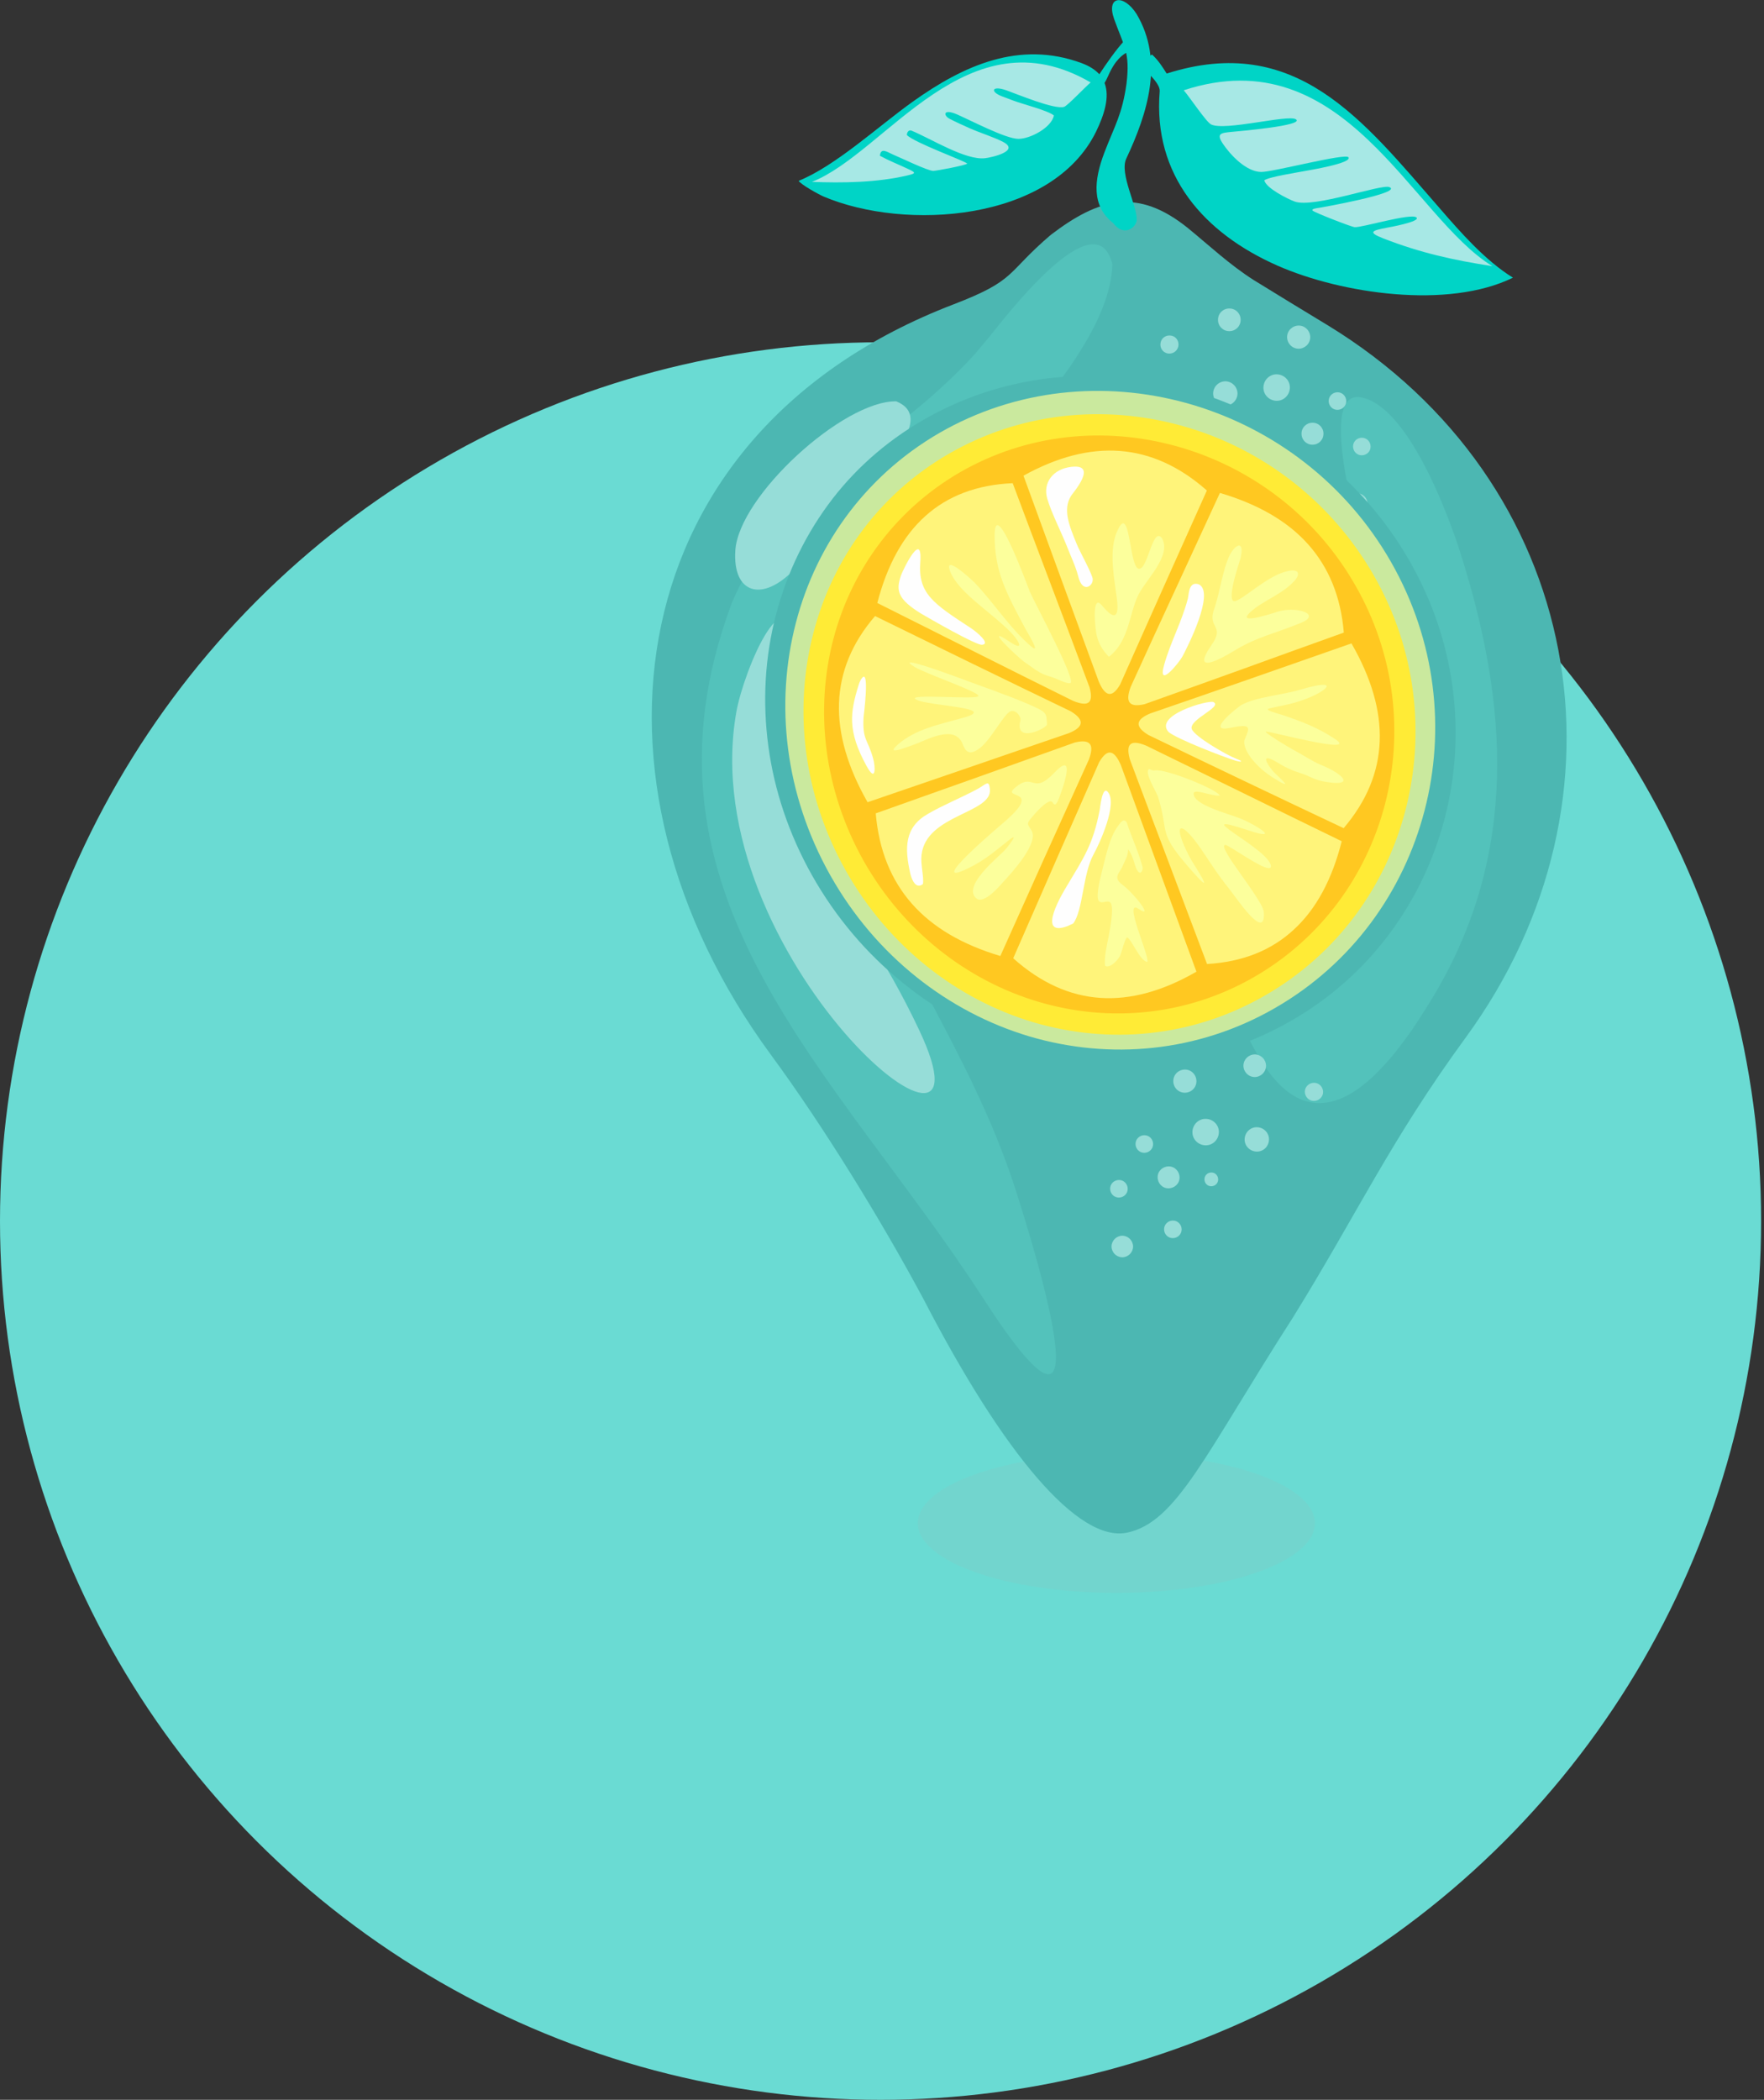 <svg width="268" height="319" viewBox="0 0 268 319" fill="none" xmlns="http://www.w3.org/2000/svg">
<rect x="0" y="0" width="268" height="319" fill="#333333" stroke="none"/>
<ellipse cx="133.78" cy="185.5" rx="133.78" ry="133.5" fill="#6ADBD3"/>
<g clip-path="url(#clip0_41_162)">
<g style="mix-blend-mode:multiply">
<path d="M169.61 241.99C186.269 241.99 199.774 237.252 199.774 231.407C199.774 225.562 186.269 220.824 169.61 220.824C152.952 220.824 139.447 225.562 139.447 231.407C139.447 237.252 152.952 241.99 169.61 241.99Z" fill="#7BD1CB" fill-opacity="0.5"/>
</g>
<path fill-rule="evenodd" clip-rule="evenodd" d="M159.618 35.701C152.744 41.575 154.542 42.527 144.813 46.258C94.03 65.757 86.549 118.619 117.082 160.184C125.119 171.111 133.895 185.398 140.293 197.33C152.506 220.957 163.874 234.397 171.249 232.836C178.81 231.222 183.066 220.957 196.443 200.134C206.224 184.339 211.22 173.307 222.667 157.644C249.288 121.238 240.617 73.138 201.704 49.406C197.923 47.104 194.196 44.855 190.442 42.527C186.767 40.172 183.859 37.421 180.502 34.669C172.835 28.478 166.993 30.066 159.618 35.701Z" fill="#4CB7B2"/>
<path fill-rule="evenodd" clip-rule="evenodd" d="M150.233 51.258C152.268 48.797 166.491 29.88 169.002 40.146C168.5 57.661 136.354 80.652 130.485 99.146C122.079 131.636 144.179 149.283 154.304 180.768C157.767 191.562 168.447 226.751 149.387 197.251C127.022 162.644 94.612 136.107 111.161 91.659C118.642 73.853 135.164 68.111 148.197 53.692L150.233 51.258Z" fill="#53C2BB"/>
<path fill-rule="evenodd" clip-rule="evenodd" d="M121.391 99.966C120.043 84.727 112.985 101.871 111.874 108.142C105.265 145.447 152.903 184.577 139.658 156.506C128.82 133.567 121.576 135.314 121.55 107.083C121.55 104.676 121.497 102.374 121.391 99.966Z" fill="#96DDD8"/>
<path fill-rule="evenodd" clip-rule="evenodd" d="M206.991 84.118C210.454 107.427 200.937 109.385 190.6 127.27C184.097 138.515 184.732 149.839 191.473 160.924C201.043 176.693 212.172 160.713 217.777 151.347C230.757 129.704 229.197 106.898 221.795 83.748C219.944 77.954 213.838 61.629 206.753 60.359C200.117 59.169 206.356 80.308 206.991 84.118Z" fill="#53C2BB"/>
<path fill-rule="evenodd" clip-rule="evenodd" d="M136.169 60.968C128.132 60.836 112.218 75.361 111.716 83.642C111.293 90.203 115.813 91.579 120.704 86.473C124.246 82.769 127.683 77.821 131.543 73.641C134.107 70.837 142.17 63.455 136.169 60.968Z" fill="#96DDD8"/>
<path fill-rule="evenodd" clip-rule="evenodd" d="M195.967 58.904C195.941 60.015 195.042 60.915 193.931 60.889C192.821 60.862 191.922 59.962 191.949 58.851C191.975 57.74 192.874 56.84 193.984 56.867C195.095 56.893 195.993 57.793 195.967 58.904ZM201.069 65.915C201.069 66.841 200.302 67.582 199.377 67.556C198.452 67.556 197.712 66.788 197.738 65.862C197.738 64.936 198.505 64.196 199.43 64.222C200.355 64.222 201.096 64.989 201.069 65.915ZM188.01 59.804C187.983 60.809 187.164 61.629 186.133 61.629C185.128 61.603 184.309 60.783 184.309 59.751C184.335 58.745 185.155 57.925 186.186 57.925C187.19 57.952 188.01 58.772 188.01 59.804ZM188.486 48.612C188.486 49.565 187.692 50.332 186.741 50.306C185.789 50.306 185.022 49.512 185.049 48.559C185.049 47.607 185.842 46.84 186.794 46.866C187.745 46.866 188.512 47.66 188.486 48.612ZM179.048 52.343C179.048 53.11 178.413 53.718 177.647 53.718C176.88 53.718 176.272 53.084 176.299 52.316C176.299 51.549 176.933 50.941 177.7 50.967C178.466 50.967 179.048 51.575 179.048 52.343ZM207.784 76.604C207.784 77.504 207.044 78.218 206.118 78.218C205.22 78.218 204.506 77.477 204.506 76.551C204.506 75.652 205.246 74.938 206.171 74.938C207.07 74.938 207.784 75.678 207.784 76.604ZM208.233 67.847C208.233 68.588 207.625 69.17 206.885 69.17C206.145 69.17 205.563 68.561 205.563 67.82C205.563 67.08 206.171 66.498 206.911 66.498C207.652 66.498 208.233 67.106 208.233 67.847ZM193.931 66.021C193.931 66.603 193.456 67.053 192.874 67.053C192.292 67.053 191.843 66.577 191.843 65.995C191.843 65.413 192.319 64.963 192.9 64.963C193.482 64.963 193.931 65.439 193.931 66.021ZM199.853 73.773C199.853 74.514 199.245 75.096 198.505 75.096C197.765 75.096 197.183 74.488 197.183 73.747C197.183 73.006 197.791 72.424 198.531 72.424C199.271 72.424 199.853 73.032 199.853 73.773ZM199.06 51.231C199.06 52.21 198.24 52.978 197.289 52.978C196.311 52.978 195.544 52.157 195.544 51.205C195.544 50.226 196.363 49.459 197.315 49.459C198.293 49.459 199.06 50.279 199.06 51.231ZM204.532 60.941C204.532 61.682 203.924 62.264 203.184 62.264C202.444 62.264 201.862 61.656 201.862 60.915C201.862 60.174 202.47 59.592 203.21 59.592C203.951 59.592 204.532 60.201 204.532 60.941Z" fill="#96DDD8"/>
<path fill-rule="evenodd" clip-rule="evenodd" d="M181.797 69.143C201.466 66.577 177.858 62.74 169.505 62.476C163.662 62.291 157.952 62.714 152.401 63.561C154.198 65.413 155.308 66.603 155.308 66.603L156.472 71.683C160.834 70.995 166.068 70.44 172.545 69.937C175.691 69.699 178.651 69.487 181.797 69.143Z" fill="#96DDD8"/>
<path fill-rule="evenodd" clip-rule="evenodd" d="M172.677 2.126C170.694 -0.969 168.024 -0.599 169.267 2.894C170.747 7.047 171.725 7.894 171.144 12.736C170.483 17.392 169.399 18.98 167.813 23.107C166.174 27.393 165.804 31.282 169.134 33.902C170.774 36.098 172.65 34.51 172.703 33.426C172.783 31.256 170.033 26.361 171.117 24.086C174.369 17.154 176.88 9.217 172.677 2.126Z" fill="#00D4C6"/>
<path d="M141.403 63.164C147.431 59.883 153.907 57.978 160.464 57.343C167.469 56.655 174.58 57.423 181.348 59.433C188.221 61.497 194.751 64.857 200.514 69.408C205.907 73.668 210.586 78.986 214.155 85.229C217.671 91.368 219.812 97.876 220.685 104.411C221.583 111.131 221.16 117.904 219.495 124.307C217.829 130.71 214.921 136.795 210.903 142.113C207.017 147.246 202.074 151.691 196.152 155.077C190.151 158.543 183.674 160.58 177.145 161.348C170.192 162.141 163.107 161.48 156.313 159.443C149.44 157.379 142.884 153.966 137.121 149.283C131.701 144.891 126.996 139.414 123.374 132.985C119.832 126.688 117.637 120.048 116.739 113.407C115.813 106.581 116.21 99.781 117.902 93.352C119.567 86.976 122.475 80.97 126.52 75.731C130.432 70.678 135.455 66.392 141.403 63.164ZM163.53 61.841C157.608 62.423 151.713 64.143 146.188 67.159C140.584 70.202 135.878 74.276 132.204 79.038C128.344 84.012 125.568 89.727 123.982 95.812C122.396 101.898 121.999 108.353 122.898 114.809C123.744 120.974 125.753 127.138 129.005 132.906C132.204 138.568 136.275 143.357 140.927 147.14C145.607 150.923 150.894 153.702 156.445 155.368C162.05 157.035 168.024 157.591 173.972 156.903C179.894 156.215 185.763 154.337 191.288 151.162C196.839 147.96 201.518 143.754 205.193 138.885C209.026 133.805 211.802 128.011 213.388 121.926C214.974 115.841 215.371 109.438 214.525 103.088C213.705 97.029 211.723 91.024 208.524 85.415C205.378 79.938 201.36 75.334 196.76 71.683C192.081 67.979 186.767 65.228 181.216 63.561C175.558 61.867 169.531 61.233 163.53 61.841Z" fill="#4CB7B2"/>
<path fill-rule="evenodd" clip-rule="evenodd" d="M143.782 65.175C155.573 58.772 169.055 57.872 181.269 61.523C193.456 65.175 204.479 73.376 211.326 85.362C218.173 97.347 219.627 110.893 216.428 123.143C213.23 135.419 205.431 146.399 193.693 153.146C181.982 159.893 168.553 161.057 156.34 157.432C144.126 153.781 133.076 145.288 126.15 132.985C119.223 120.683 117.717 106.898 120.915 94.622C124.088 82.372 131.992 71.604 143.782 65.175Z" fill="#CAE99E"/>
<path fill-rule="evenodd" clip-rule="evenodd" d="M145.104 68.403C156.207 62.344 168.897 61.497 180.423 64.937C191.896 68.35 202.232 76.128 208.709 87.399C215.186 98.696 216.534 111.475 213.547 123.011C210.56 134.599 203.184 144.944 192.134 151.267C181.083 157.617 168.447 158.702 156.948 155.289C145.448 151.85 135.032 143.859 128.502 132.271C121.973 120.683 120.572 107.692 123.585 96.13C126.573 84.594 134.001 74.461 145.104 68.403Z" fill="#FFEB36"/>
<path fill-rule="evenodd" clip-rule="evenodd" d="M146.717 71.26C157.053 65.624 168.87 64.831 179.577 68.032C190.283 71.233 199.932 78.43 205.933 88.96C211.961 99.49 213.203 111.396 210.427 122.138C207.625 132.932 200.752 142.563 190.468 148.463C180.185 154.363 168.394 155.368 157.688 152.167C146.981 148.966 137.279 141.531 131.199 130.763C125.145 119.968 123.797 107.904 126.599 97.135C129.401 86.394 136.38 76.922 146.717 71.26Z" fill="#FFC821"/>
<path fill-rule="evenodd" clip-rule="evenodd" d="M166.94 103.565C167.813 105.575 168.844 106.316 170.192 103.961C172.386 99.014 174.58 94.119 176.774 89.198C178.969 84.303 181.163 79.409 183.357 74.514C175.03 67.159 165.724 66.603 155.494 72.265C157.397 77.477 159.3 82.689 161.204 87.902C163.134 93.114 165.01 98.352 166.94 103.565ZM171.778 104.358C171.038 106.369 171.276 107.586 173.893 106.978C178.942 105.178 183.991 103.379 189.041 101.554C194.09 99.728 199.113 97.903 204.162 96.103C203.713 90.627 201.862 86.182 198.716 82.663C195.57 79.144 191.076 76.578 185.34 74.885C183.066 79.806 180.819 84.7 178.546 89.621C176.272 94.516 174.025 99.437 171.778 104.358ZM174.765 108.38C172.809 109.2 172.122 110.232 174.475 111.661C179.418 114.042 184.362 116.423 189.305 118.778C194.249 121.132 199.192 123.487 204.136 125.815C211.168 117.561 211.326 108.168 205.325 97.744C200.223 99.516 195.147 101.316 190.045 103.088C184.97 104.861 179.867 106.634 174.765 108.38ZM174.131 113.274C172.122 112.454 170.906 112.639 171.646 115.338C173.602 120.524 175.532 125.709 177.515 130.895C179.471 136.054 181.427 141.266 183.383 146.452C188.803 146.135 193.191 144.362 196.575 141.214C199.985 138.092 202.391 133.567 203.845 127.8C198.901 125.392 193.958 122.984 189.014 120.55C184.071 118.116 179.074 115.709 174.131 113.274ZM170.271 116.185C169.372 114.174 168.368 113.433 166.993 115.788C164.825 120.735 162.631 125.709 160.463 130.657C158.296 135.631 156.102 140.605 153.934 145.579C162.288 153.04 171.593 153.49 181.771 147.616C179.841 142.378 177.938 137.113 176.008 131.874C174.104 126.635 172.175 121.423 170.271 116.185ZM165.433 115.391C166.174 113.38 165.936 112.163 163.292 112.798C158.243 114.597 153.194 116.396 148.171 118.196C143.122 119.995 138.072 121.767 133.049 123.566C133.525 129.149 135.376 133.7 138.548 137.298C141.72 140.896 146.215 143.515 151.978 145.235C154.225 140.261 156.445 135.261 158.692 130.287C160.939 125.313 163.186 120.365 165.433 115.391ZM162.42 111.369C164.376 110.549 165.063 109.517 162.684 108.062C157.741 105.681 152.771 103.273 147.827 100.866C142.884 98.458 137.914 96.024 132.944 93.59C125.912 101.765 125.753 111.237 131.807 121.873C136.909 120.127 141.985 118.381 147.087 116.635C152.189 114.888 157.291 113.116 162.42 111.369ZM163.028 106.475C165.063 107.295 166.253 107.11 165.539 104.438C163.609 99.252 161.653 94.093 159.697 88.907C157.741 83.748 155.784 78.562 153.855 73.403C148.409 73.641 143.994 75.334 140.61 78.377C137.2 81.42 134.768 85.864 133.287 91.606C138.231 94.093 143.227 96.58 148.171 99.067C153.114 101.554 158.058 104.014 163.028 106.475Z" fill="#FFF47A"/>
<path fill-rule="evenodd" clip-rule="evenodd" d="M163.054 140.288C164.535 138.356 164.508 132.774 166.121 129.837C167.02 128.223 169.875 122.058 168.289 120.286C167.443 119.333 167.125 122.826 167.072 123.064C166.041 128.382 164.64 130.313 162.023 134.705C161.653 135.314 157.212 142.563 162.208 140.684L163.054 140.288ZM140.214 134.308C140.399 133.223 139.844 131.371 140.002 129.916C140.663 123.699 150.814 123.593 150.391 119.862C150.233 118.381 149.836 119.148 148.462 119.889C146.056 121.185 143.174 122.349 140.927 123.672C137.438 125.683 137.411 128.779 138.284 132.641C138.416 133.276 139.024 135.234 140.214 134.308ZM130.432 104.12C129.137 108.3 128.767 111.052 131.596 116.264C133.182 119.201 132.97 116.291 132.653 115.232C131.807 112.19 131.014 112.481 131.199 108.962C131.199 108.935 132.204 101.183 130.882 103.115C130.67 103.406 130.538 103.776 130.432 104.12ZM139.896 93.193C141.033 93.855 148.329 98.088 149.228 97.956C150.55 97.77 148.329 95.971 147.536 95.442C141.747 91.659 139.473 90.177 139.817 85.415C140.187 80.361 137.2 86.526 136.883 87.425C136.09 89.754 136.38 90.997 139.896 93.193ZM163.821 87.584C164.455 90.177 166.068 89.066 166.015 88.007C165.989 87.24 164.059 83.854 163.557 82.584C162.446 79.859 161.415 77.398 162.737 75.308C163.001 74.885 166.887 70.466 162.816 70.916C159.935 71.233 158.402 73.376 159.115 75.784C159.75 77.927 161.124 80.599 162.023 82.822C162.631 84.409 163.424 86.023 163.821 87.584ZM182.141 88.775C180.581 88.246 180.634 90.256 180.475 90.918C179.55 94.463 177.832 97.559 176.88 100.945C175.77 104.834 179.101 100.707 179.63 99.755C180.317 98.485 184.652 90.018 182.141 88.775ZM177.541 111.211C178.942 112.322 185.868 114.994 187.692 115.55C188.591 115.814 189.041 115.735 187.798 115.259C186.344 114.703 181.401 111.846 181.057 110.734C180.634 109.279 185.789 107.401 184.362 106.66C183.648 106.29 175.215 108.644 177.541 111.211Z" fill="#FEFEFE"/>
<path fill-rule="evenodd" clip-rule="evenodd" d="M152.929 124.572C152.771 124.73 139.896 135.472 147.219 131.848C149.836 130.551 151.29 129.175 153.379 127.561C155.123 126.186 152.665 129.175 152.612 129.202C151.555 130.313 146.162 134.626 148.329 136.478C149.519 137.509 152.136 134.282 152.586 133.805C153.749 132.535 157.873 128.064 156.71 126.159C156.075 125.101 155.917 125.233 156.71 124.228C156.842 124.069 159.406 120.947 159.935 121.926C160.411 122.799 160.807 121.423 160.939 121.132C161.283 120.286 163.689 113.724 160.226 117.349C156.762 120.974 157.159 117.137 154.172 119.704C152.268 121.344 157.529 119.942 153.907 123.646L152.929 124.572ZM138.945 113.089C140.584 112.534 145.025 109.914 146.241 113.01C146.717 114.253 147.246 114.703 148.541 113.883C150.444 112.719 152.559 108.274 153.59 108.036C154.41 107.824 155.176 108.909 155.018 109.465C154.119 113.089 159.089 110.576 159.062 110.073C158.983 108.274 159.115 108.221 156.181 106.951C153.009 105.575 148.567 104.067 145.21 102.797C145.184 102.797 135.455 99.172 138.945 101.316C140.61 102.347 148.805 105.125 148.647 105.734C148.488 106.369 137.332 105.284 139.209 106.29C141.033 107.269 151.898 107.48 146.426 109.015C142.566 110.099 139.05 110.787 136.433 113.089C134.213 115.021 138.178 113.327 138.945 113.089ZM148.118 88.563C150.999 91.579 153.484 95.521 156.683 98.22C158.243 99.543 156.022 95.971 155.89 95.707C152.824 89.992 151.132 86.87 151.105 81.367C151.105 75.202 156.102 89.039 156.472 89.912C157.238 91.685 163.636 103.538 162.605 103.776C161.997 103.908 160.649 103.115 159.67 102.824C157.82 102.295 157.371 101.739 155.758 100.654C154.595 99.86 149.122 94.622 153.379 97.479C155.652 99.014 154.859 97.479 153.828 96.342C150.867 93.14 145.607 90.124 144.338 86.764C143.359 84.118 147.483 87.928 148.118 88.563ZM166.332 94.04C166.332 93.775 166.121 90.415 167.416 91.976C170.377 95.574 169.795 91.685 169.584 90.23C169.108 86.79 168.421 82.822 170.06 80.044C171.672 77.319 171.619 85.864 172.915 86.367C174.369 86.949 175.056 79.832 176.537 81.763C178.07 84.515 173.893 88.219 172.836 90.6C172.36 91.659 172.069 92.77 171.752 93.881C171.144 96.077 170.403 98.273 168.474 99.781C166.464 97.717 166.491 95.998 166.332 94.04ZM184.018 98.061C186.212 94.966 183.383 95.521 184.467 92.505C185.366 89.965 185.736 86.526 186.847 84.303C187.64 82.742 189.146 81.896 188.459 84.859C188.38 85.15 186.106 91.685 187.666 91.315C188.935 90.997 192.398 87.637 195.306 86.843C197.368 86.261 197.632 87.161 196.681 88.219C194.751 90.362 191.843 91.235 189.94 93.008C187.56 95.23 194.222 92.849 194.566 92.796C197.527 92.188 200.62 93.405 197.659 94.622C193.773 96.236 190.997 96.712 187.428 98.908C185.313 100.204 180.925 102.533 184.018 98.061ZM200.831 118.672C199.192 118.248 198.981 117.878 197.5 117.428C194.804 116.582 194.116 115.656 192.9 115.259C191.552 114.809 193.112 116.846 193.482 117.243C194.619 118.381 196.866 120.312 193.323 118.09C191.103 116.687 188.829 114.174 189.041 112.507C189.807 110.576 190.389 109.861 186.899 110.576C182.934 111.396 188.195 107.321 188.591 107.11C190.733 105.893 194.777 105.602 197.632 104.755C203.766 102.929 201.756 104.993 198.029 106.316C196.073 107.03 194.751 107.163 192.795 107.639C191.922 107.851 194.301 108.433 194.909 108.644C197.765 109.597 200.355 110.602 202.867 112.295C206.515 114.756 193.006 111.105 192.345 111.131C191.816 111.158 196.099 113.724 196.496 113.909C197.897 114.65 199.377 115.656 200.593 116.158C204.374 117.693 206.013 119.677 200.831 118.672ZM174.554 116.846C173.814 117.322 175.611 120.127 175.955 121.106C177.779 127.032 175.532 126.159 181.692 132.985C184.626 136.24 181.48 131.504 181.057 130.763C180.713 130.181 180.449 129.652 180.158 129.043C178.202 124.836 179.55 124.73 182.458 128.964C183.991 131.186 184.943 132.8 186.741 135.022C187.772 136.292 192.345 143.251 192.002 138.541C191.869 136.689 184.811 128.567 186.133 128.355C186.661 128.276 193.297 133.25 193.085 131.53C192.768 128.911 179.867 122.905 189.622 126.133C194.962 127.905 190.68 125.18 188.142 124.228C186.397 123.566 181.189 122.191 181.348 120.524C181.427 119.756 184.15 121 185.313 120.868C185.155 120.048 177.224 116.767 175.453 117.031C175.215 117.137 174.607 116.82 174.554 116.846ZM168.447 142.192C168.209 143.436 167.707 145.42 167.892 146.743C168.791 147.14 169.928 145.685 170.165 145.209C170.403 144.732 170.906 142.51 171.249 142.404C172.016 142.827 173.179 146.002 174.316 146.135C174.686 145.288 170.562 136.451 172.968 138.065C175.426 139.732 172.333 135.763 170.562 134.44C168.976 133.276 170.113 132.668 170.562 131.557C170.985 130.525 171.302 130.287 171.408 129.043C172.386 130.419 172.28 131.557 172.862 132.35C173.338 132.985 173.708 132.112 173.576 131.689C173.047 129.599 171.884 127.112 171.17 124.916C170.668 124.201 170.165 125.074 169.928 125.392C168.606 127.032 167.998 130.128 167.469 132.165C165.513 139.653 168.183 135.975 168.791 137.271C169.24 138.197 168.579 141.399 168.447 142.192Z" fill="#FCFF9C"/>
<path fill-rule="evenodd" clip-rule="evenodd" d="M181.163 171.957C181.136 173.068 182.035 173.968 183.146 173.994C184.256 174.021 185.155 173.121 185.181 172.01C185.208 170.899 184.309 169.999 183.198 169.973C182.088 169.946 181.189 170.846 181.163 171.957ZM175.876 178.836C175.876 179.762 176.589 180.529 177.515 180.529C178.44 180.529 179.207 179.815 179.207 178.889C179.207 177.963 178.493 177.196 177.568 177.196C176.642 177.196 175.876 177.91 175.876 178.836ZM189.094 173.068C189.067 174.074 189.887 174.92 190.918 174.947C191.949 174.973 192.768 174.153 192.795 173.121C192.821 172.116 192.002 171.269 190.971 171.243C189.966 171.216 189.12 172.037 189.094 173.068ZM188.909 161.877C188.909 162.829 189.649 163.597 190.6 163.623C191.552 163.623 192.319 162.882 192.345 161.93C192.345 160.977 191.605 160.21 190.653 160.184C189.702 160.184 188.935 160.924 188.909 161.877ZM198.24 165.845C198.24 166.613 198.848 167.248 199.615 167.248C200.382 167.248 201.016 166.639 201.016 165.898C201.016 165.131 200.408 164.496 199.642 164.496C198.875 164.496 198.24 165.105 198.24 165.845ZM168.87 189.34C168.87 190.239 169.584 190.98 170.483 191.007C171.382 191.007 172.122 190.292 172.148 189.393C172.148 188.493 171.434 187.752 170.536 187.726C169.637 187.726 168.897 188.44 168.87 189.34ZM168.659 180.582C168.659 181.323 169.24 181.932 169.98 181.932C170.721 181.932 171.329 181.35 171.329 180.609C171.329 179.868 170.747 179.259 170.007 179.259C169.267 179.259 168.659 179.842 168.659 180.582ZM182.987 179.154C182.987 179.736 183.436 180.212 184.018 180.212C184.599 180.212 185.075 179.762 185.075 179.18C185.075 178.598 184.626 178.122 184.044 178.122C183.463 178.122 182.987 178.572 182.987 179.154ZM176.854 186.747C176.854 187.488 177.435 188.096 178.176 188.096C178.916 188.096 179.524 187.514 179.524 186.773C179.524 186.033 178.942 185.424 178.202 185.424C177.462 185.424 176.854 186.006 176.854 186.747ZM178.255 164.232C178.255 165.211 179.022 166.004 180 166.004C180.978 166.004 181.771 165.237 181.771 164.258C181.771 163.279 181.004 162.485 180.026 162.485C179.048 162.485 178.255 163.253 178.255 164.232ZM172.518 173.783C172.518 174.524 173.1 175.132 173.84 175.132C174.58 175.132 175.188 174.55 175.188 173.809C175.188 173.068 174.607 172.46 173.867 172.46C173.126 172.46 172.518 173.042 172.518 173.783Z" fill="#96DDD8"/>
<path fill-rule="evenodd" clip-rule="evenodd" d="M175.03 8.291C175.981 9.164 176.563 10.09 177.25 11.175C196.892 4.931 207.017 18.212 218.649 31.547C221.874 35.278 225.654 39.59 229.858 42.183C219.997 47.025 203.766 44.617 194.09 40.357C182.934 35.436 175.135 26.652 176.193 13.847C176.299 12.577 173.602 10.196 172.518 9.64L175.03 8.291Z" fill="#00D4C6"/>
<path fill-rule="evenodd" clip-rule="evenodd" d="M179.841 13.715C204.321 5.698 214.366 32.87 226.738 40.437C220.764 39.511 215.847 38.426 210.189 36.23C207.599 35.225 208.577 35.013 210.718 34.59C210.877 34.563 215.952 33.664 215.186 33.029C214.313 32.341 206.832 34.616 205.801 34.51C205.272 34.457 199.642 32.261 199.43 31.997C199.192 31.706 200.117 31.626 200.408 31.573C200.461 31.573 213.23 29.325 211.088 28.425C209.872 27.922 199.589 31.653 196.707 30.621C195.623 30.224 192.345 28.584 192.081 27.393C192.795 26.864 196.972 26.229 198.188 25.991C198.875 25.859 205.431 24.8 204.876 23.901C204.453 23.213 193.376 26.15 191.605 26.123C189.358 26.097 186.979 23.61 185.789 21.837C184.732 20.25 185.525 20.197 187.084 20.038C187.904 19.959 198.24 19.086 196.892 18.133C195.782 17.339 186.053 19.959 183.991 18.9C183.251 18.53 180.74 14.746 179.841 13.715Z" fill="#A7E8E5"/>
<path fill-rule="evenodd" clip-rule="evenodd" d="M121.338 27.473C126.969 25.197 133.525 19.112 138.654 15.461C146.347 9.958 154.859 6.095 164.323 9.587C165.539 10.037 166.412 10.619 167.02 11.281C169.002 8.264 173.153 2.391 172.994 6.36C172.915 8.344 170.509 6.571 168.341 11.572C168.156 11.969 167.998 12.312 167.813 12.604C168.632 14.747 167.76 17.445 166.517 20.012C159.776 33.69 137.517 35.119 125.119 29.854C124.431 29.563 121.656 28.028 121.338 27.473Z" fill="#00D4C6"/>
<path fill-rule="evenodd" clip-rule="evenodd" d="M165.698 12.524C147.008 1.65 134.609 23.213 123.348 27.631C128 27.817 133.287 27.737 137.861 26.652C139.209 26.335 139.183 26.229 137.861 25.621C136.407 24.933 135.138 24.456 133.684 23.663C133.816 22.34 134.794 23.107 135.667 23.477C136.698 23.901 141.007 25.991 141.8 25.965C142.328 25.938 146.638 25.144 146.955 24.853C146.479 24.404 138.865 21.652 137.782 20.514C137.755 20.355 137.914 19.641 138.495 19.853C141.403 21.043 146.717 24.404 149.678 24.033C150.603 23.927 155.071 22.948 152.374 21.546C151.052 20.858 148.885 20.17 147.378 19.509C146.32 19.033 145.236 18.556 144.232 18.027C143.28 17.498 143.307 16.466 145.421 17.392C147.536 18.318 152.771 21.07 154.7 21.096C156.445 21.123 159.723 19.43 160.12 17.551C159.3 16.81 155.309 15.805 153.934 15.276C153.379 15.064 152.797 14.852 152.242 14.641C150.365 13.926 150.682 12.947 152.876 13.715C154.595 14.323 160.252 16.704 161.68 16.228C162.208 16.043 164.905 13.185 165.698 12.524Z" fill="#A7E8E5"/>
</g>
<defs>
<clipPath id="clip0_41_162">
<rect width="139" height="242" fill="white" transform="translate(99)"/>
</clipPath>
</defs>
</svg>
